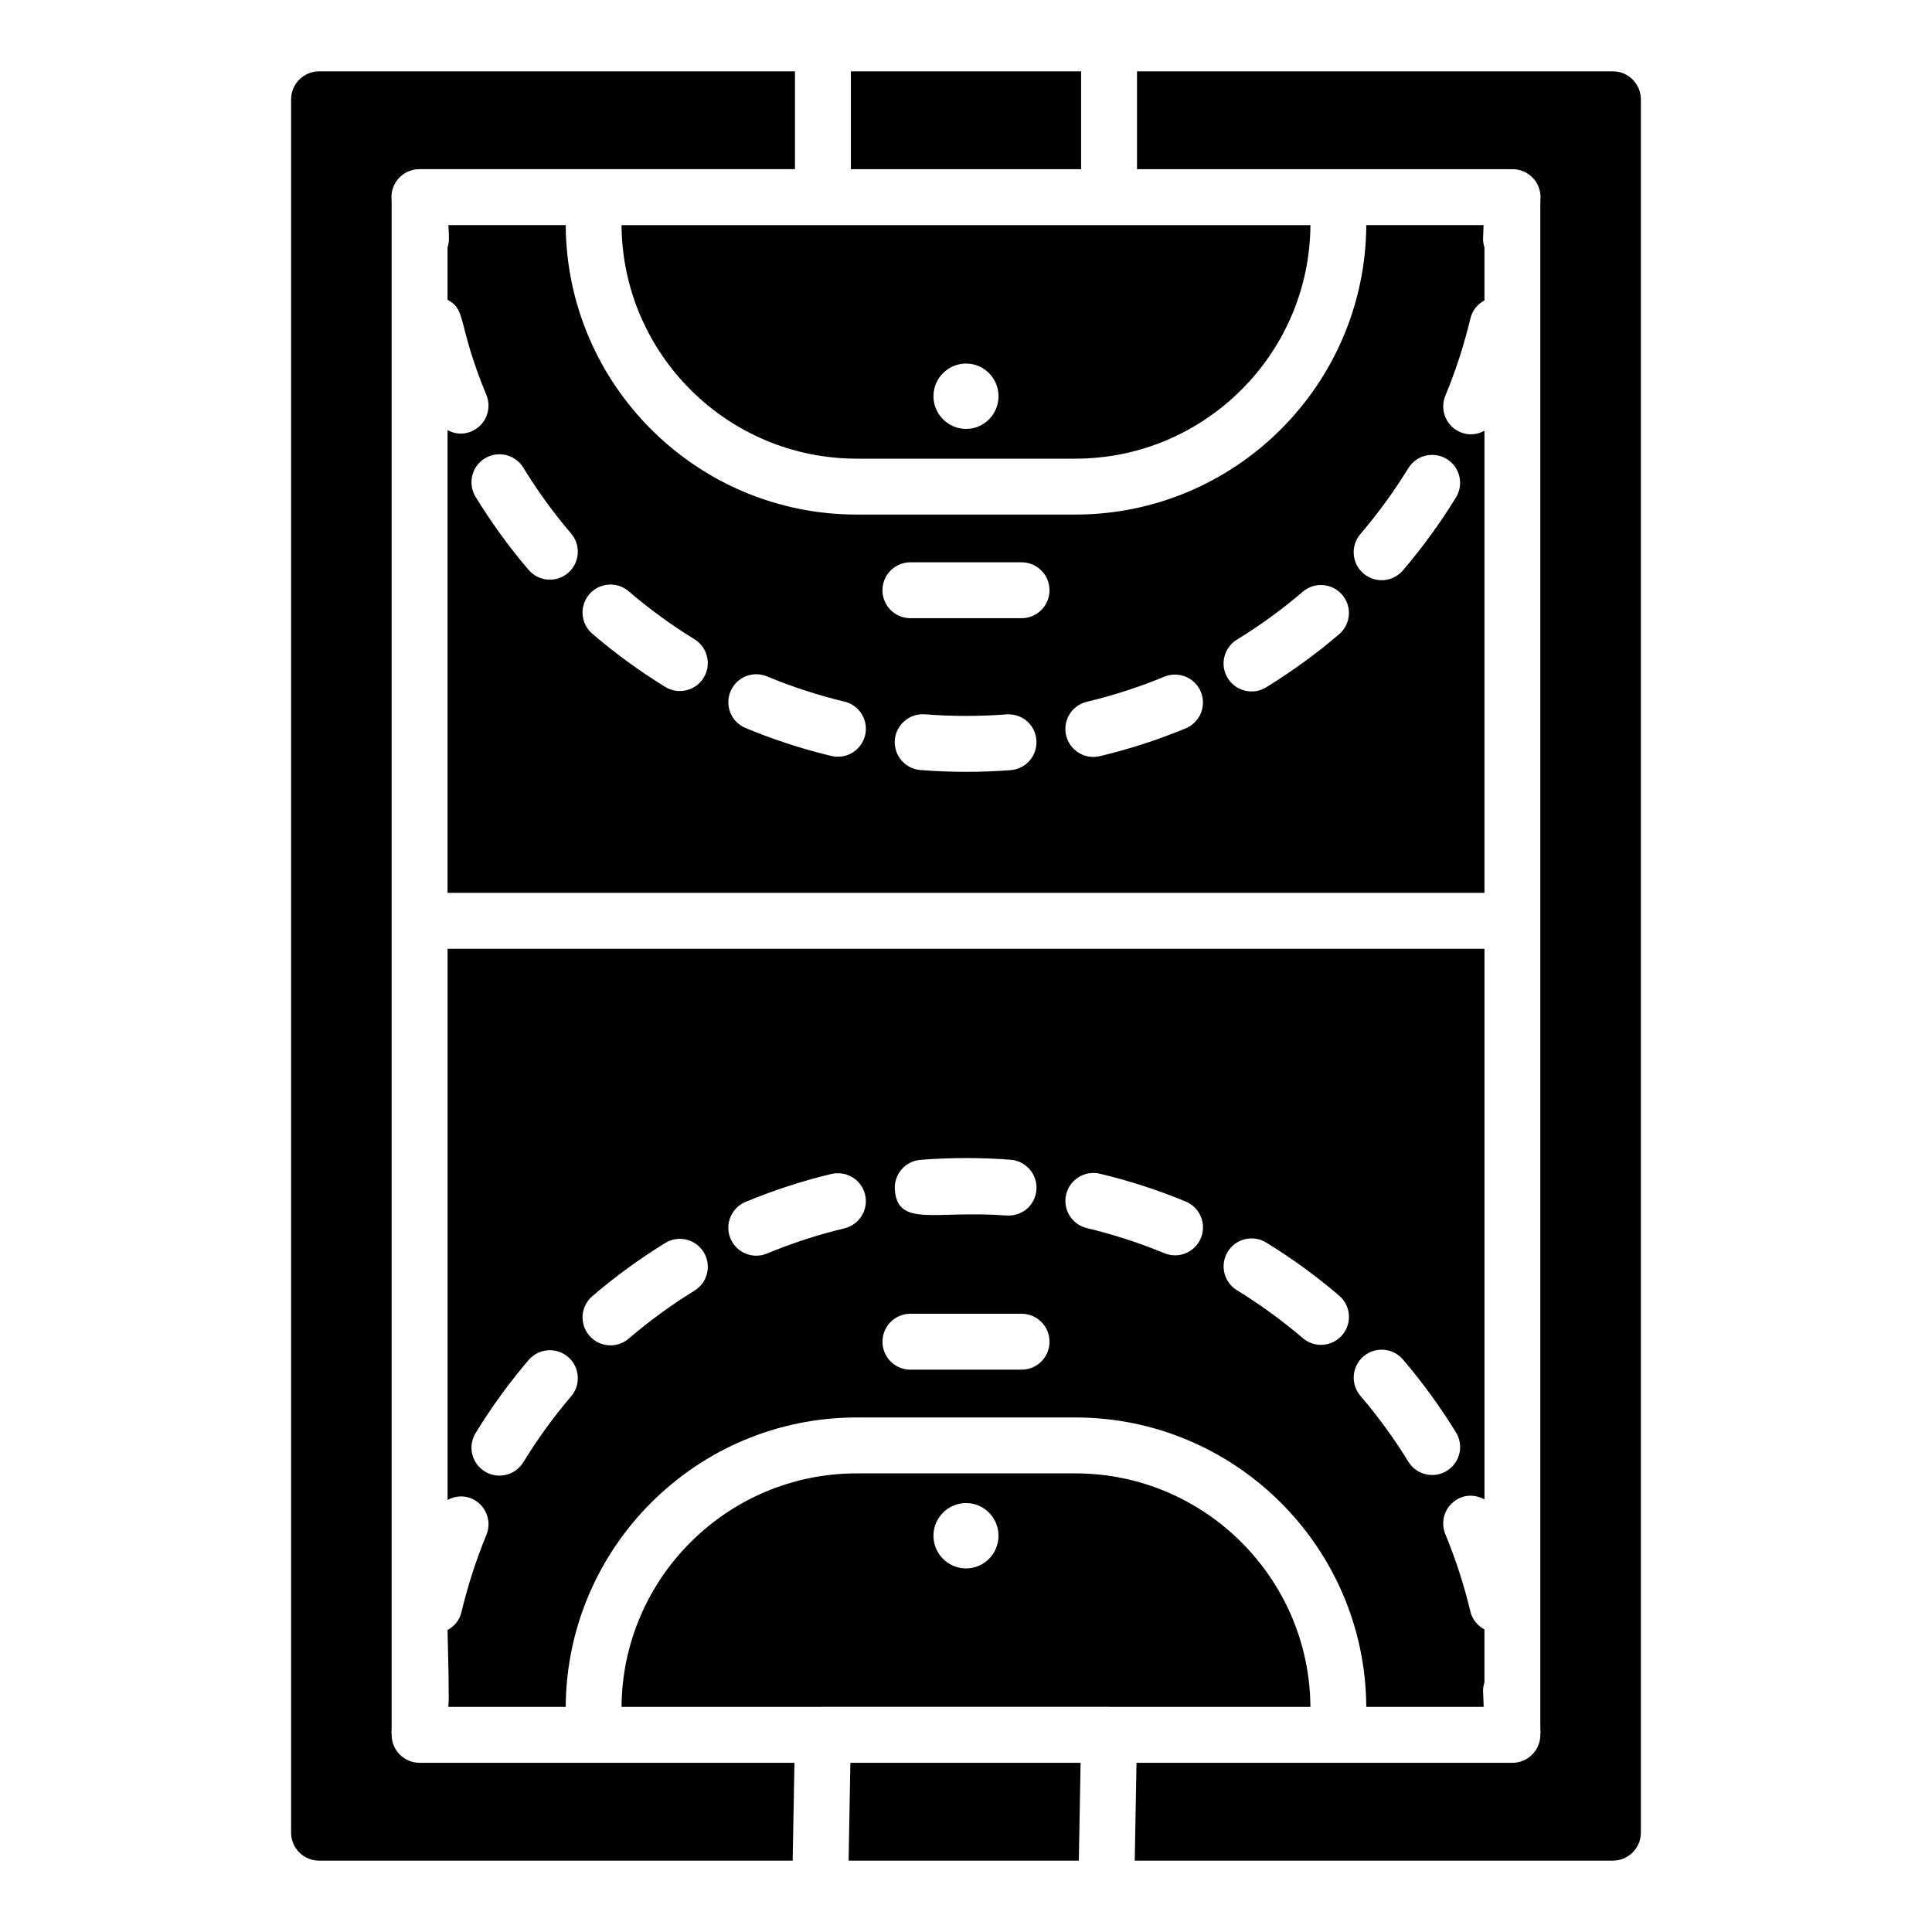 <?xml version="1.0" encoding="UTF-8"?>
<!-- Uploaded to: ICON Repo, www.iconrepo.com, Generator: ICON Repo Mixer Tools -->
<svg fill="#000000" width="800px" height="800px" version="1.1" viewBox="144 144 512 512" xmlns="http://www.w3.org/2000/svg">
 <g>
  <path d="m571.44 162.91h-126.12v25.926h99.477c0.008 0 0.016 0.004 0.023 0.004 0.008 0 0.016-0.004 0.023-0.004 4.094 0 7.41 3.316 7.41 7.41 0 0.453-0.047 0.891-0.051 1.34v404.28c0.004 0.449 0.051 0.887 0.051 1.34 0 0.09-0.047 0.164-0.051 0.25v0.301c0 4.09-3.312 7.41-7.41 7.41h-99.609l-0.465 25.922h126.72c4.074 0 7.41-3.336 7.41-7.41v-459.36c0-4.074-3.336-7.41-7.41-7.41z"/>
  <path d="m531.04 540.9c2.16-0.895 4.453-0.59 6.359 0.461v-145.92h-274.79v146.06c1.891-1.008 4.148-1.285 6.273-0.41 3.777 1.559 5.578 5.894 4.023 9.672-2.734 6.629-4.969 13.539-6.637 20.543-0.5 2.109-1.906 3.703-3.66 4.68 0.508 19.641 0.246 19.602 0.207 20.359h31.105c0.238-42.332 34.723-76.703 77.113-76.703h57.934c42.383 0 76.875 34.371 77.113 76.703h31.105c-0.059-1.223-0.047-2.469-0.141-3.684-0.074-0.98 0.066-1.926 0.348-2.809v-14.043c-1.781-0.969-3.207-2.57-3.711-4.699-1.664-6.969-3.898-13.875-6.656-20.531-1.559-3.777 0.234-8.113 4.012-9.676zm-143.09-89.531c7.894-0.617 16.004-0.629 23.898-0.02 4.074 0.316 7.125 3.875 6.816 7.957-0.312 4.078-3.762 7.094-7.957 6.82-18.82-1.453-28.777 3.234-29.562-6.793-0.324-4.082 2.723-7.648 6.805-7.965zm-92.59 62.676c-4.668 5.461-8.93 11.336-12.676 17.469-2.168 3.527-6.75 4.566-10.188 2.453-3.496-2.133-4.594-6.695-2.461-10.188 4.16-6.789 8.887-13.305 14.051-19.359 2.664-3.109 7.344-3.473 10.449-0.824 3.109 2.664 3.481 7.34 0.824 10.449zm32.695-28.016c-6.113 3.762-11.98 8.043-17.445 12.723-3.098 2.656-7.777 2.309-10.441-0.805-2.668-3.109-2.309-7.785 0.805-10.449 6.043-5.18 12.539-9.922 19.312-14.09 3.496-2.152 8.055-1.055 10.195 2.426 2.141 3.488 1.055 8.047-2.426 10.195zm39.73-16.508c-6.977 1.672-13.879 3.918-20.52 6.68-3.75 1.566-8.105-0.195-9.688-3.996-1.57-3.777 0.223-8.113 4-9.684 7.359-3.059 15.012-5.555 22.746-7.41 3.992-0.926 7.981 1.5 8.938 5.477 0.953 3.977-1.5 7.977-5.477 8.934zm46.941 37.457h-29.453c-4.094 0-7.41-3.316-7.41-7.41 0-4.09 3.312-7.41 7.41-7.41h29.453c4.094 0 7.41 3.316 7.41 7.41s-3.316 7.41-7.41 7.41zm47.516-34.875c-1.551 3.75-5.867 5.59-9.68 4.008-6.629-2.746-13.539-4.984-20.535-6.652-3.981-0.949-6.434-4.945-5.484-8.926 0.949-3.984 4.969-6.426 8.93-5.488 7.75 1.848 15.41 4.332 22.762 7.375 3.773 1.57 5.57 5.902 4.008 9.684zm37.465 25.707c-2.656 3.113-7.336 3.469-10.441 0.816-5.469-4.676-11.344-8.945-17.465-12.703-3.488-2.141-4.578-6.703-2.438-10.191 2.148-3.496 6.707-4.594 10.195-2.438 6.781 4.16 13.285 8.891 19.332 14.066 3.109 2.66 3.477 7.34 0.816 10.449zm17.523 33.551c-3.769-6.121-8.039-11.996-12.711-17.461-2.656-3.109-2.285-7.785 0.824-10.445 3.106-2.656 7.785-2.293 10.449 0.82 5.164 6.047 9.898 12.551 14.059 19.328 2.148 3.484 1.055 8.051-2.43 10.191-3.492 2.141-8.055 1.051-10.191-2.434z"/>
  <path d="m506.08 203.65c-0.23 42.34-34.727 76.715-77.113 76.715h-57.934c-42.395 0-76.887-34.379-77.113-76.715h-31.086c0.184 3.457 0.254 4.426-0.23 5.941v13.84c5.215 2.859 2.398 6.113 10.297 25.25 1.555 3.781-0.246 8.113-4.023 9.672-2.019 0.836-4.137 0.77-6.273-0.363v122.62h274.79v-122.46c-2.18 1.188-4.348 1.223-6.352 0.395-3.777-1.562-5.57-5.898-4.008-9.676 2.758-6.656 4.992-13.562 6.656-20.531 0.508-2.125 1.918-3.754 3.703-4.723v-14.02c-0.281-0.883-0.422-1.828-0.348-2.809 0.078-1.035 0.062-2.094 0.117-3.133zm-211.55 92.195c-3.121 2.66-7.789 2.281-10.449-0.824-5.164-6.051-9.891-12.566-14.051-19.359-2.133-3.492-1.035-8.055 2.461-10.188 3.473-2.133 8.047-1.035 10.188 2.453 3.746 6.133 8.008 12.012 12.676 17.469 2.656 3.109 2.285 7.789-0.824 10.449zm35.945 27.762c-2.129 3.469-6.691 4.578-10.188 2.43-6.773-4.164-13.27-8.902-19.316-14.09-3.109-2.664-3.473-7.34-0.805-10.449 2.664-3.109 7.344-3.457 10.441-0.805 5.461 4.684 11.332 8.961 17.438 12.715 3.484 2.148 4.578 6.711 2.43 10.199zm42.789 15.258c-0.941 3.906-4.863 6.434-8.938 5.477-7.734-1.855-15.391-4.348-22.746-7.41-3.777-1.57-5.57-5.906-4-9.684 1.578-3.785 5.918-5.574 9.688-3.996 6.641 2.762 13.543 5.008 20.52 6.68 3.977 0.953 6.43 4.953 5.477 8.934zm38.578 9.23c-7.926 0.609-15.922 0.602-23.898-0.023-4.082-0.316-7.125-3.887-6.809-7.961 0.316-4.086 3.941-7.125 7.965-6.812 7.125 0.559 14.457 0.57 21.598 0.023 4.203-0.281 7.648 2.742 7.957 6.82 0.312 4.078-2.738 7.637-6.812 7.953zm2.879-40.262h-29.453c-4.094 0-7.41-3.316-7.41-7.41 0-4.09 3.312-7.41 7.41-7.41h29.453c4.094 0 7.41 3.316 7.41 7.41s-3.316 7.41-7.41 7.41zm43.508 29.188c-7.352 3.047-15.012 5.527-22.762 7.375-3.984 0.945-7.981-1.504-8.93-5.488-0.949-3.981 1.504-7.977 5.484-8.926 6.996-1.668 13.906-3.906 20.535-6.652 3.762-1.547 8.117 0.227 9.68 4.008s-0.234 8.117-4.008 9.684zm40.652-24.941c-6.047 5.172-12.555 9.906-19.332 14.066-3.453 2.129-8.031 1.074-10.195-2.438-2.141-3.488-1.051-8.051 2.438-10.191 6.121-3.754 11.996-8.027 17.465-12.703 3.109-2.66 7.785-2.297 10.441 0.816 2.664 3.113 2.297 7.789-0.816 10.449zm28.531-46.434c3.488 2.141 4.578 6.707 2.43 10.191-4.16 6.781-8.891 13.281-14.059 19.328-2.656 3.098-7.324 3.492-10.449 0.82-3.109-2.66-3.481-7.332-0.824-10.445 4.676-5.465 8.941-11.34 12.711-17.461 2.137-3.492 6.703-4.57 10.191-2.434z"/>
  <path d="m428.96 534.46h-57.934c-34.215 0-62.078 27.723-62.316 61.883h53.277c0.031 0 0.059-0.02 0.09-0.02h75.832c0.031 0 0.059 0.02 0.09 0.02h53.277c-0.234-34.16-28.098-61.883-62.316-61.883zm-28.926 25.188c-4.773 0-8.66-3.887-8.66-8.66 0-4.773 3.887-8.66 8.66-8.66 4.731 0 8.582 3.887 8.582 8.66 0 4.777-3.852 8.66-8.582 8.66z"/>
  <path d="m369.36 611.16-0.469 25.926h61.008l0.473-25.926z"/>
  <path d="m354.54 611.16h-99.34c-4.094 0-7.41-3.316-7.41-7.41v-0.301c-0.004-0.09-0.051-0.16-0.051-0.25 0-0.453 0.047-0.891 0.051-1.34v-404.28c-0.004-0.449-0.051-0.887-0.051-1.34 0-4.09 3.312-7.41 7.41-7.41 0.008 0 0.016 0.004 0.023 0.004s0.016-0.004 0.023-0.004h99.477v-25.922h-126.12c-4.074 0-7.41 3.336-7.41 7.41v459.36c0 4.074 3.336 7.41 7.41 7.41h125.51z"/>
  <path d="m369.49 162.91h61.016v25.926h-61.016z"/>
  <path d="m362.08 203.67h-53.367c0.238 34.16 28.102 61.879 62.316 61.879h57.934c34.215 0 62.078-27.719 62.316-61.879zm37.957 53.996c-4.773 0-8.66-3.887-8.66-8.66 0-4.773 3.887-8.66 8.66-8.66 4.731 0 8.582 3.887 8.582 8.66 0 4.777-3.852 8.66-8.582 8.66z"/>
 </g>
</svg>